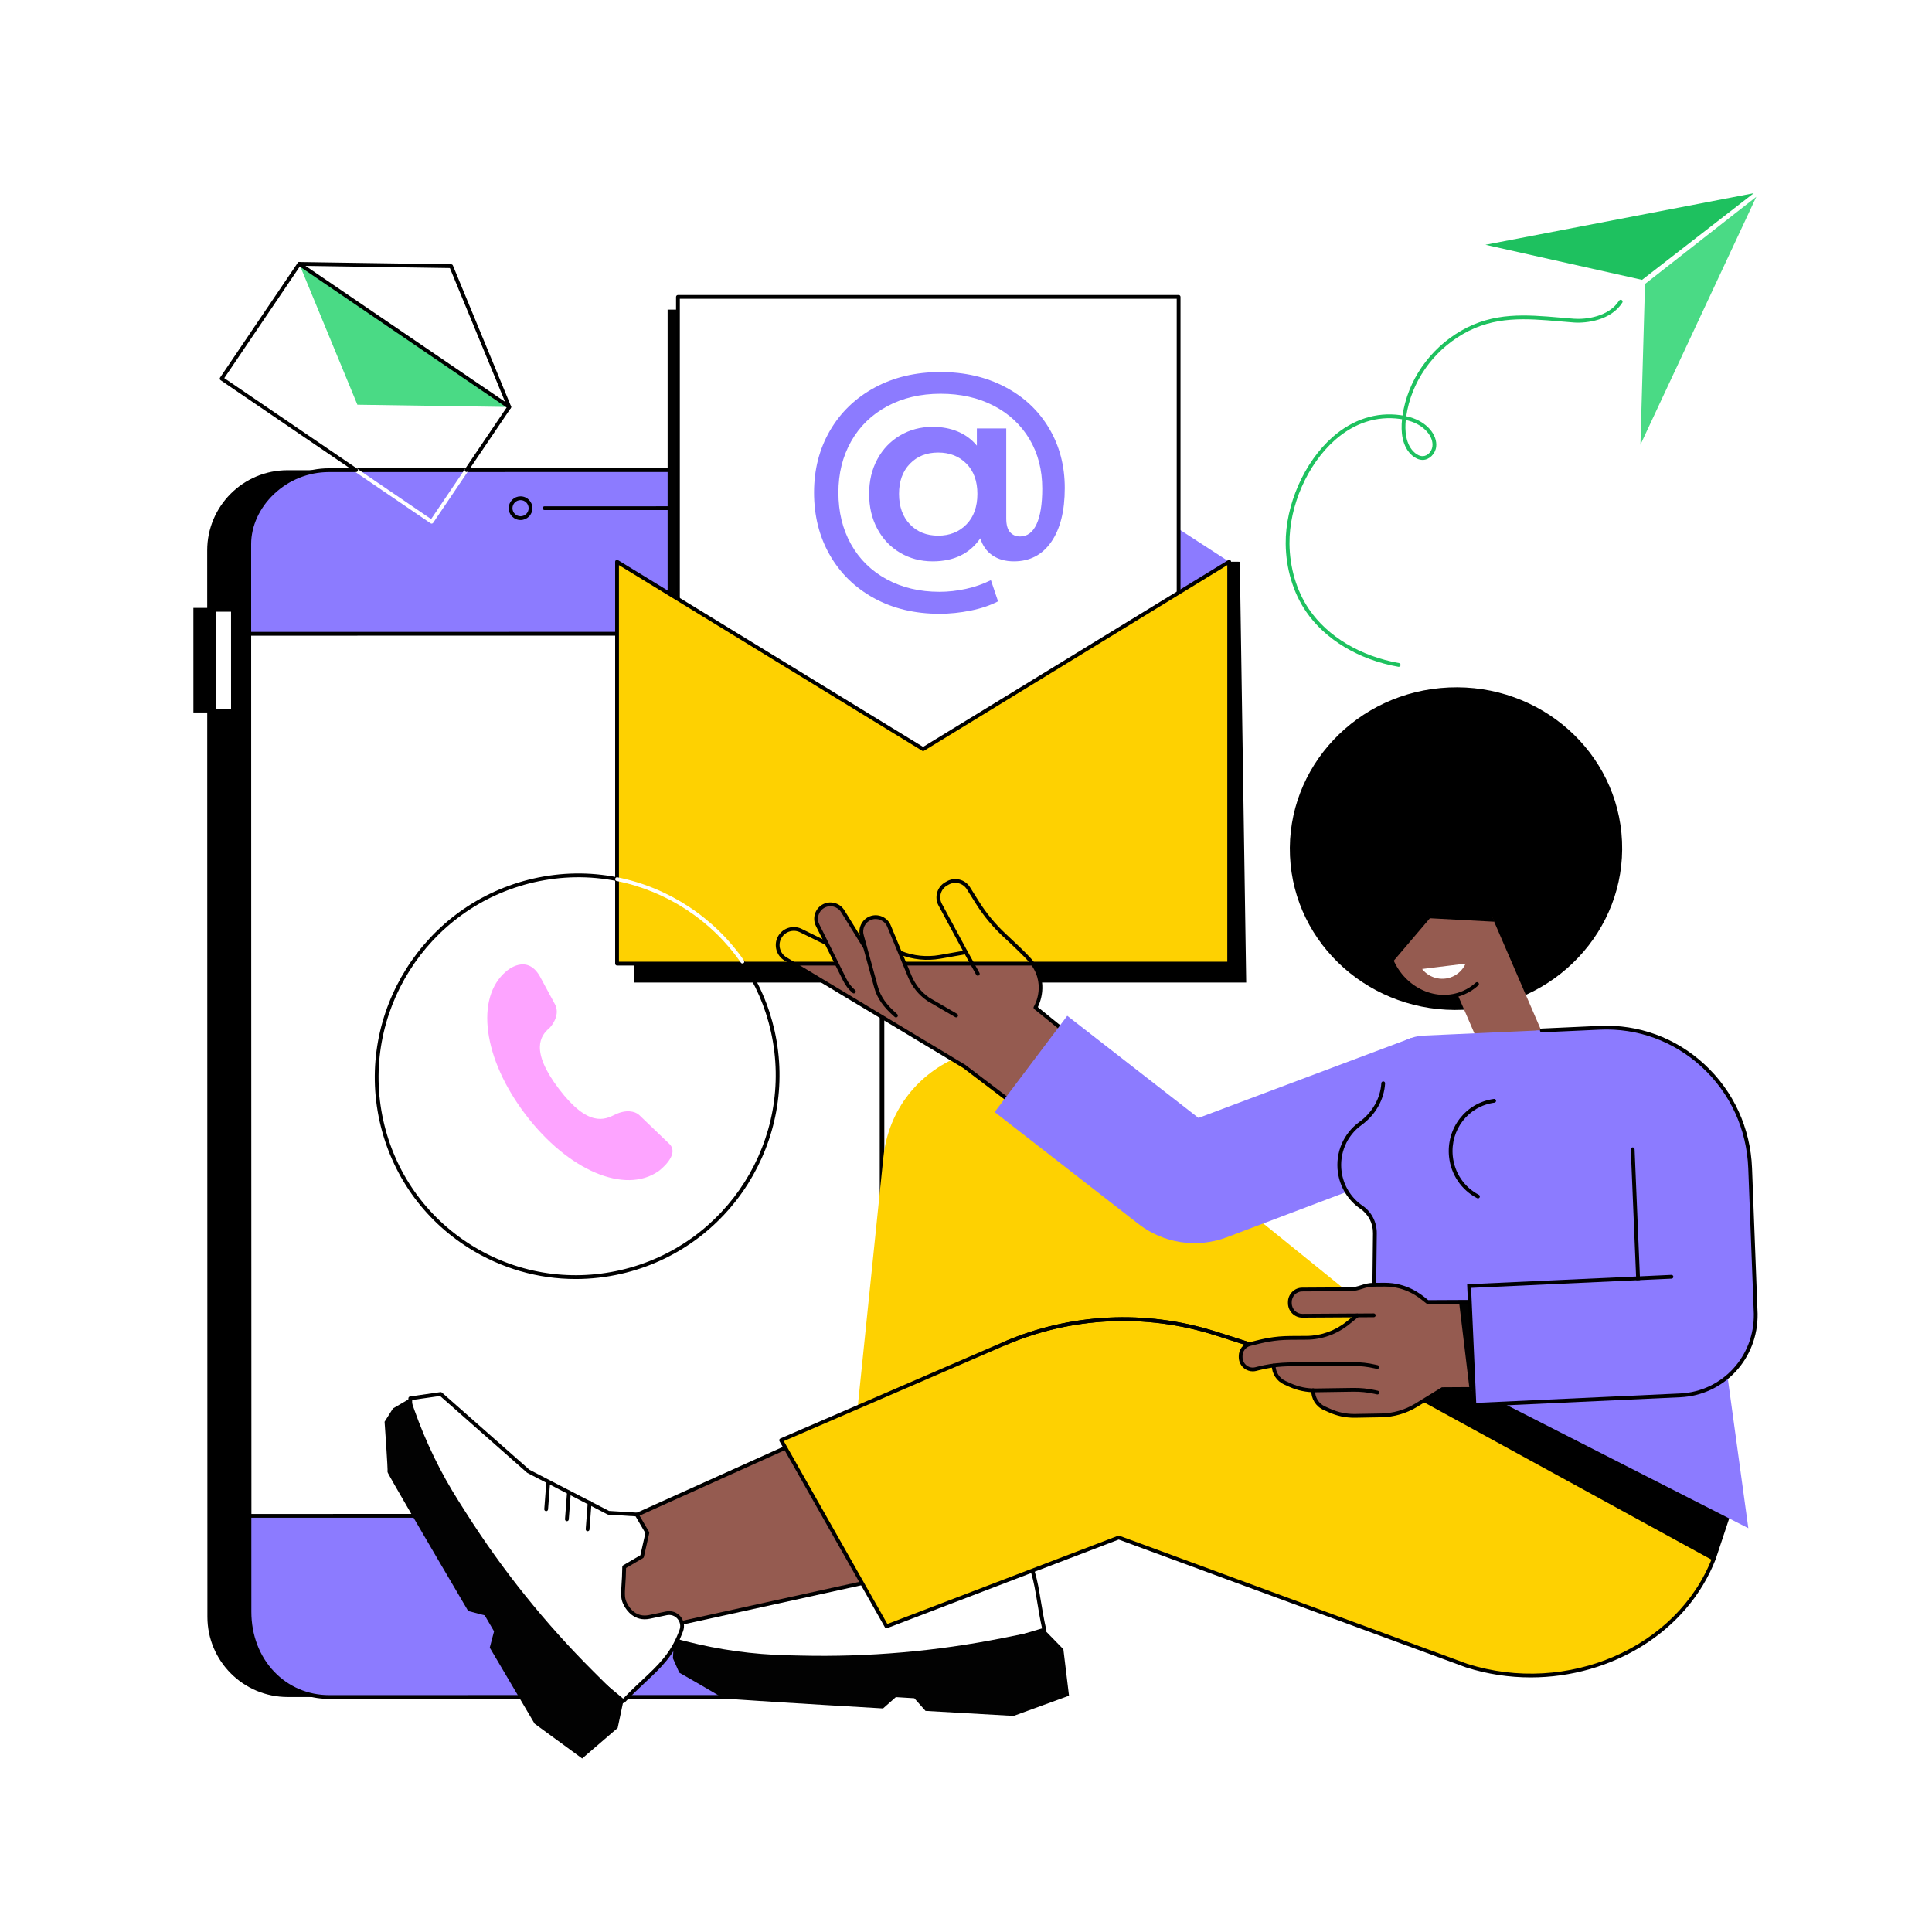 <svg xmlns="http://www.w3.org/2000/svg" xmlns:xlink="http://www.w3.org/1999/xlink" width="1080" zoomAndPan="magnify" viewBox="0 0 810 810" height="1080" preserveAspectRatio="xMidYMid meet" version="1.0"><defs><clipPath id="363649d375"><path d="M 161 586 L 262 586 L 262 737.25 L 161 737.25 Z M 161 586 " clip-rule="nonzero"/></clipPath></defs><rect x="-81" width="972" fill="#ffffff" y="-81" height="972" fill-opacity="1"/><rect x="-81" width="972" fill="#ffffff" y="-81" height="972" fill-opacity="1"/><path fill="#000000" d="M 318.602 197.098 L 120.539 197.137 C 101.941 197.137 86.867 212.199 86.871 230.77 L 86.957 677.863 C 86.961 696.434 102.039 711.484 120.641 711.48 L 318.703 711.441 C 337.301 711.438 352.375 696.379 352.371 677.809 L 352.281 230.715 C 352.281 212.145 337.199 197.094 318.602 197.098 " fill-opacity="1" fill-rule="nonzero"/><path fill="#000000" d="M 97.66 254.855 L 81.082 254.859 L 81.09 298.703 L 97.668 298.699 L 97.66 254.855 " fill-opacity="1" fill-rule="nonzero"/><path fill="#ffffff" d="M 97.66 255.668 L 89.703 255.668 L 89.711 297.914 L 97.668 297.91 L 97.66 255.668 " fill-opacity="1" fill-rule="nonzero"/><path fill="#000000" d="M 90.496 256.461 L 90.504 297.121 L 96.875 297.117 L 96.867 256.461 Z M 89.711 298.707 C 89.504 298.707 89.301 298.621 89.152 298.473 C 89.004 298.324 88.918 298.121 88.918 297.91 L 88.91 255.668 C 88.91 255.23 89.266 254.875 89.703 254.875 L 97.66 254.875 C 97.871 254.875 98.074 254.961 98.223 255.109 C 98.371 255.254 98.453 255.457 98.453 255.664 L 98.461 297.91 C 98.461 298.348 98.105 298.703 97.668 298.703 L 89.711 298.707 " fill-opacity="1" fill-rule="nonzero"/><path fill="#8c7bff" d="M 336.285 197.098 L 138.223 197.137 C 119.625 197.137 104.551 212.199 104.555 230.77 L 104.645 677.859 C 104.648 696.43 119.727 711.48 138.324 711.477 L 336.387 711.438 C 354.984 711.434 370.062 696.379 370.059 677.805 L 369.969 230.715 C 369.965 212.145 354.883 197.094 336.285 197.098 " fill-opacity="1" fill-rule="nonzero"/><path fill="#ffffff" d="M 104.551 635.527 L 369.664 635.477 L 369.59 265.672 L 104.48 265.723 L 104.551 635.527 " fill-opacity="1" fill-rule="nonzero"/><path fill="#000000" d="M 105.273 266.52 L 105.344 634.734 L 368.867 634.68 L 368.793 266.469 Z M 104.551 636.32 C 104.34 636.32 104.141 636.238 103.992 636.09 C 103.844 635.941 103.758 635.742 103.758 635.527 L 103.688 265.73 C 103.688 265.289 104.039 264.934 104.48 264.934 L 369.586 264.883 C 369.801 264.883 370 264.965 370.145 265.113 C 370.297 265.262 370.379 265.461 370.379 265.676 L 370.449 635.48 C 370.449 635.914 370.094 636.27 369.656 636.27 L 104.551 636.32 " fill-opacity="1" fill-rule="nonzero"/><path fill="#000000" d="M 336.516 197.09 L 336.516 197.883 L 137.895 197.926 C 129.301 197.926 121.109 201.215 114.824 207.18 C 108.77 212.934 105.297 220.562 105.297 228.109 L 105.383 675.758 C 105.387 685.492 108.785 694.41 114.953 700.867 C 120.992 707.199 129.176 710.684 137.988 710.684 C 137.988 710.684 137.992 710.684 137.992 710.684 L 336.621 710.645 C 355.203 710.641 369.219 695.621 369.211 675.707 L 369.121 228.055 C 369.117 211.984 353.887 197.883 336.523 197.883 C 336.52 197.883 336.52 197.883 336.516 197.883 Z M 137.988 712.27 C 128.738 712.27 120.148 708.609 113.805 701.965 C 107.355 695.211 103.801 685.902 103.801 675.758 L 103.711 228.109 C 103.711 220.133 107.363 212.082 113.734 206.035 C 120.312 199.781 128.895 196.34 137.895 196.34 L 336.516 196.301 L 336.523 196.301 C 354.734 196.301 370.703 211.137 370.707 228.055 L 370.797 675.707 C 370.801 696.527 356.109 712.227 336.621 712.23 L 137.992 712.27 C 137.992 712.27 137.988 712.27 137.988 712.27 " fill-opacity="1" fill-rule="nonzero"/><path fill="#000000" d="M 228.293 213.844 C 227.855 213.844 227.5 213.492 227.5 213.055 C 227.5 212.617 227.855 212.262 228.293 212.262 L 285.125 212.25 C 285.562 212.25 285.914 212.605 285.914 213.043 C 285.914 213.48 285.562 213.836 285.125 213.836 L 228.293 213.844 " fill-opacity="1" fill-rule="nonzero"/><path fill="#000000" d="M 218.242 209.676 C 217.336 209.676 216.488 210.023 215.848 210.664 C 215.207 211.305 214.855 212.156 214.855 213.055 C 214.855 214.922 216.375 216.438 218.242 216.438 C 219.148 216.438 220 216.086 220.641 215.445 C 221.277 214.809 221.629 213.961 221.629 213.055 C 221.629 211.191 220.109 209.676 218.242 209.676 Z M 218.242 218.023 C 215.5 218.023 213.27 215.797 213.27 213.055 C 213.27 211.73 213.785 210.48 214.727 209.543 C 215.664 208.605 216.914 208.09 218.242 208.09 C 220.984 208.09 223.215 210.316 223.215 213.055 C 223.215 214.383 222.699 215.629 221.758 216.57 C 220.82 217.504 219.57 218.023 218.242 218.023 " fill-opacity="1" fill-rule="nonzero"/><path fill="#4ada85" d="M 689.68 119.059 L 736.336 82.516 L 687.762 186.441 L 689.68 119.059 " fill-opacity="1" fill-rule="nonzero"/><path fill="#1ec15f" d="M 688.438 117.328 L 735.262 81 L 622.785 102.625 L 688.438 117.328 " fill-opacity="1" fill-rule="nonzero"/><path fill="#1ec15f" d="M 589.379 176.086 C 588.973 180.121 589.117 186.477 593.266 189.914 C 594.012 190.531 595.176 191.266 596.488 191.242 C 598.445 191.223 600.262 189.391 600.543 187.168 C 600.801 185.188 599.988 182.945 598.316 181.023 C 596.473 178.906 593.828 177.316 590.672 176.418 C 590.246 176.301 589.812 176.188 589.379 176.086 Z M 586.406 279.57 C 586.363 279.57 586.316 279.566 586.266 279.555 C 569.699 276.621 555.574 268.152 547.516 256.32 C 542.145 248.441 539.133 238.367 539.035 227.961 C 538.887 211.691 546.789 193.719 558.699 183.238 C 567.129 175.832 576.949 172.656 587.121 174.062 C 587.422 174.102 587.723 174.148 588.016 174.203 C 590.176 159.57 599.305 146.332 612.559 138.676 C 626.234 130.77 639.719 131.926 653.992 133.145 C 655.945 133.316 657.914 133.484 659.914 133.633 C 664.898 134.004 674.512 132.824 678.816 126.039 C 679.055 125.668 679.539 125.559 679.914 125.793 C 680.285 126.027 680.395 126.516 680.16 126.887 C 675.449 134.305 665.141 135.617 659.793 135.219 C 657.793 135.062 655.816 134.898 653.859 134.727 C 639.844 133.523 626.598 132.387 613.348 140.047 C 600.496 147.477 591.645 160.324 589.578 174.508 C 590.094 174.621 590.598 174.754 591.105 174.895 C 594.559 175.875 597.465 177.637 599.512 179.984 C 601.477 182.246 602.43 184.941 602.121 187.367 C 601.734 190.344 599.219 192.797 596.512 192.828 C 594.742 192.836 593.199 191.922 592.25 191.137 C 587.691 187.352 587.27 180.848 587.816 175.773 C 587.512 175.723 587.211 175.672 586.906 175.633 C 577.203 174.289 567.82 177.336 559.75 184.434 C 548.164 194.625 540.473 212.113 540.621 227.941 C 540.719 238.043 543.629 247.805 548.828 255.43 C 556.648 266.91 570.395 275.133 586.547 277.992 C 586.977 278.074 587.262 278.484 587.188 278.914 C 587.121 279.301 586.781 279.57 586.406 279.57 " fill-opacity="1" fill-rule="nonzero"/><path fill="#020202" d="M 427.988 619.551 L 384.48 609.027 L 372.953 656.684 L 416.461 667.215 L 427.988 619.551 " fill-opacity="1" fill-rule="nonzero"/><path fill="#ffffff" d="M 426.793 646.664 L 427.473 647.637 C 435.227 658.742 434.348 667.879 437.836 683.258 L 380.469 700.227 L 296.457 696.152 L 282.625 686.852 L 288.199 675.246 L 335.562 662.734 L 368.723 644.484 L 375.906 635.051 L 384.758 635.594 L 391.766 642.98 L 391.238 651.637 C 399.332 657.176 400.707 659.668 404.883 659.926 C 404.973 659.902 411.914 661.023 414.547 654.484 L 417.258 647.75 C 418.875 643.73 424.312 643.109 426.793 646.664 " fill-opacity="1" fill-rule="nonzero"/><path fill="#000000" d="M 296.715 695.371 L 380.371 699.43 L 436.898 682.711 C 435.984 678.57 435.371 674.836 434.828 671.516 C 433.387 662.77 432.25 655.867 426.82 648.086 L 426.145 647.117 C 425.148 645.691 423.523 644.953 421.789 645.152 C 420.062 645.352 418.645 646.434 417.992 648.047 L 415.281 654.777 C 412.785 660.98 406.703 660.895 404.902 660.719 C 404.895 660.715 404.895 660.715 404.895 660.715 L 404.832 660.711 C 401.777 660.527 400.133 659.262 396.859 656.738 C 395.324 655.555 393.41 654.082 390.789 652.289 L 390.418 652.035 L 390.953 643.273 L 384.398 636.363 L 376.281 635.867 L 369.246 645.098 L 335.766 663.504 L 288.758 675.922 L 283.641 686.578 Z M 380.566 701.027 L 380.43 701.02 L 296.195 696.934 L 281.613 687.129 L 287.645 674.574 L 335.266 661.992 L 368.191 643.871 L 375.531 634.234 L 385.121 634.816 L 392.578 642.68 L 392.055 651.238 C 394.523 652.941 396.348 654.344 397.824 655.48 C 400.93 657.871 402.355 658.969 404.91 659.133 C 404.957 659.133 405 659.137 405.051 659.141 C 407.012 659.328 411.781 659.227 413.812 654.188 L 416.523 647.457 C 417.395 645.293 419.297 643.84 421.609 643.578 C 423.93 643.312 426.109 644.301 427.445 646.211 L 428.121 647.18 C 433.758 655.254 434.918 662.316 436.391 671.258 C 436.965 674.75 437.617 678.699 438.605 683.082 L 438.77 683.805 L 380.566 701.027 " fill-opacity="1" fill-rule="nonzero"/><path fill="#020202" d="M 282.625 686.852 L 287.73 688.156 C 301.543 691.688 315.707 693.641 329.953 693.98 L 335.652 694.113 C 364.133 694.793 392.602 692.312 420.539 686.723 L 437.836 683.258 L 445.824 691.449 L 448.188 710.941 L 424.965 719.398 C 424.965 719.398 408.684 718.484 388.023 717.293 L 383.336 711.996 L 375.586 711.523 L 370.23 716.266 C 337.941 714.383 303.289 712.289 302.992 711.953 C 302.441 711.328 284.789 701.266 284.789 701.266 L 282.117 695.23 L 282.625 686.852 " fill-opacity="1" fill-rule="nonzero"/><path fill="#000000" d="M 369.613 656.406 C 369.445 656.406 369.273 656.348 369.125 656.234 L 360.262 649.273 C 359.918 649 359.855 648.5 360.129 648.156 C 360.398 647.812 360.895 647.754 361.242 648.027 L 370.105 654.988 C 370.449 655.258 370.512 655.758 370.238 656.102 C 370.082 656.301 369.852 656.406 369.613 656.406 " fill-opacity="1" fill-rule="nonzero"/><path fill="#000000" d="M 361.293 661.285 C 361.117 661.285 360.945 661.23 360.801 661.117 L 351.934 654.152 C 351.59 653.887 351.527 653.387 351.801 653.043 C 352.07 652.695 352.57 652.637 352.914 652.906 L 361.777 659.871 C 362.121 660.145 362.184 660.641 361.914 660.984 C 361.758 661.184 361.523 661.285 361.293 661.285 " fill-opacity="1" fill-rule="nonzero"/><path fill="#000000" d="M 352.965 666.172 C 352.789 666.172 352.617 666.113 352.473 665.996 L 343.605 659.039 C 343.262 658.766 343.207 658.266 343.473 657.922 C 343.742 657.578 344.242 657.516 344.586 657.789 L 353.449 664.754 C 353.801 665.023 353.855 665.523 353.59 665.867 C 353.43 666.066 353.195 666.172 352.965 666.172 " fill-opacity="1" fill-rule="nonzero"/><path fill="#955b50" d="M 371.695 660.801 L 333.758 604.977 L 244.883 644.867 L 267.145 684.117 L 371.695 660.801 " fill-opacity="1" fill-rule="nonzero"/><path fill="#000000" d="M 247.285 644.832 L 268.91 683.285 L 370.617 660.914 L 333.656 605.91 Z M 268.508 684.977 C 268.223 684.977 267.957 684.824 267.816 684.57 L 245.48 644.855 C 245.371 644.66 245.348 644.434 245.418 644.219 C 245.488 644.008 245.641 643.836 245.844 643.742 L 333.613 604.188 C 333.965 604.027 334.379 604.148 334.598 604.469 L 372.582 660.996 C 372.73 661.215 372.758 661.488 372.66 661.734 C 372.566 661.98 372.352 662.16 372.094 662.211 L 268.68 684.957 C 268.621 684.969 268.562 684.977 268.508 684.977 " fill-opacity="1" fill-rule="nonzero"/><path fill="#ffffff" d="M 285.598 683.715 L 285.168 684.816 C 280.25 697.441 272.168 701.793 261.328 713.246 L 215.316 675.012 L 171.973 602.926 L 172.012 586.262 L 184.754 584.438 L 221.496 616.84 L 255.105 634.246 L 266.941 634.969 L 271.418 642.625 L 269.176 652.559 L 261.691 656.934 C 261.586 666.746 260.281 669.273 262.391 672.879 C 262.461 672.945 265.387 679.34 272.289 677.887 L 279.391 676.395 C 283.633 675.504 287.172 679.676 285.598 683.715 " fill-opacity="1" fill-rule="nonzero"/><path fill="#000000" d="M 261.828 673.438 C 261.828 673.438 261.832 673.441 261.832 673.441 C 261.832 673.441 261.828 673.438 261.828 673.438 Z M 261.832 673.441 C 261.832 673.441 261.832 673.441 261.832 673.445 C 261.832 673.441 261.832 673.441 261.832 673.441 Z M 261.836 673.445 Z M 261.84 673.449 Z M 261.84 673.449 C 261.84 673.449 261.84 673.453 261.844 673.453 C 261.84 673.453 261.84 673.449 261.84 673.449 Z M 261.844 673.453 Z M 261.844 673.457 C 261.844 673.457 261.848 673.457 261.848 673.457 C 261.848 673.457 261.844 673.457 261.844 673.457 Z M 261.848 673.457 C 261.848 673.457 261.848 673.461 261.852 673.461 C 261.848 673.461 261.848 673.457 261.848 673.457 Z M 215.926 674.488 L 261.266 712.16 C 264.195 709.105 266.957 706.512 269.414 704.215 C 275.879 698.156 280.984 693.371 284.43 684.531 L 284.859 683.43 C 285.492 681.809 285.195 680.047 284.07 678.719 C 282.945 677.391 281.258 676.812 279.551 677.172 L 272.449 678.664 C 265.914 680.039 262.602 674.934 261.738 673.34 C 261.73 673.312 261.762 673.371 261.828 673.438 C 261.781 673.395 261.738 673.34 261.707 673.281 C 260.164 670.641 260.301 668.57 260.574 664.441 C 260.703 662.508 260.863 660.098 260.898 656.926 C 260.898 656.645 261.047 656.387 261.289 656.25 L 268.477 652.043 L 270.578 642.754 L 266.473 635.73 L 255.059 635.031 C 254.945 635.027 254.84 634.996 254.738 634.945 L 221.133 617.543 C 221.074 617.516 221.02 617.48 220.973 617.438 L 184.504 585.273 L 172.801 586.949 L 172.766 602.707 Z M 261.328 714.039 C 261.148 714.039 260.969 713.977 260.82 713.855 L 214.809 675.621 C 214.742 675.566 214.684 675.5 214.637 675.418 L 171.293 603.336 C 171.219 603.215 171.18 603.07 171.18 602.926 L 171.219 586.262 C 171.219 585.867 171.508 585.535 171.898 585.477 L 184.641 583.652 C 184.875 583.621 185.105 583.691 185.281 583.844 L 221.949 616.18 L 255.32 633.461 L 266.992 634.176 C 267.254 634.195 267.492 634.336 267.629 634.566 L 272.102 642.223 C 272.203 642.398 272.234 642.602 272.191 642.801 L 269.949 652.73 C 269.902 652.945 269.766 653.133 269.574 653.242 L 262.477 657.391 C 262.434 660.391 262.277 662.684 262.156 664.547 C 261.898 668.461 261.777 670.246 263.066 672.465 C 263.09 672.504 263.113 672.543 263.137 672.59 C 264.066 674.32 266.809 678.227 272.125 677.113 L 279.227 675.621 C 281.508 675.141 283.773 675.914 285.281 677.691 C 286.789 679.473 287.184 681.832 286.336 684.004 L 285.906 685.109 C 282.332 694.281 277.109 699.176 270.496 705.371 C 267.918 707.793 264.992 710.531 261.902 713.789 C 261.746 713.953 261.535 714.039 261.328 714.039 " fill-opacity="1" fill-rule="nonzero"/><g clip-path="url(#363649d375)"><path fill="#020202" d="M 172.012 586.262 L 173.766 591.227 C 178.516 604.668 184.77 617.527 192.414 629.559 L 195.469 634.367 C 210.746 658.414 228.641 680.695 248.828 700.797 L 261.328 713.246 L 258.965 724.441 L 244.078 737.25 L 224.137 722.656 C 224.137 722.656 215.84 708.613 205.336 690.785 L 207.133 683.941 L 203.215 677.238 L 196.293 675.422 C 179.898 647.539 162.363 617.582 162.477 617.152 C 162.691 616.344 161.234 596.078 161.234 596.078 L 164.762 590.496 L 172.012 586.262 " fill-opacity="1" fill-rule="nonzero"/></g><path fill="#000000" d="M 246.359 641.969 C 246.34 641.969 246.316 641.969 246.297 641.969 C 245.859 641.934 245.535 641.551 245.566 641.117 L 246.422 629.875 C 246.457 629.438 246.828 629.113 247.273 629.145 C 247.711 629.176 248.039 629.559 248.004 629.996 L 247.148 641.238 C 247.117 641.652 246.77 641.969 246.359 641.969 " fill-opacity="1" fill-rule="nonzero"/><path fill="#000000" d="M 237.668 637.766 C 237.648 637.766 237.629 637.766 237.609 637.762 C 237.172 637.73 236.844 637.352 236.879 636.91 L 237.734 625.672 C 237.77 625.234 238.145 624.902 238.586 624.941 C 239.023 624.973 239.348 625.355 239.316 625.793 L 238.461 637.035 C 238.426 637.449 238.082 637.766 237.668 637.766 " fill-opacity="1" fill-rule="nonzero"/><path fill="#000000" d="M 228.98 633.562 C 228.961 633.562 228.941 633.559 228.922 633.559 C 228.484 633.527 228.156 633.145 228.191 632.711 L 229.047 621.465 C 229.078 621.035 229.453 620.703 229.898 620.738 C 230.332 620.773 230.66 621.152 230.625 621.59 L 229.77 632.828 C 229.738 633.242 229.391 633.562 228.98 633.562 " fill-opacity="1" fill-rule="nonzero"/><path fill="#fed101" d="M 353.48 649.352 L 370.355 485.305 C 374.574 444.309 422.906 424.703 454.488 451.176 L 487.781 479.078 L 670.375 626.836 L 647.148 655.535 C 620.957 687.906 573.488 692.91 541.121 666.719 L 460.938 601.832 L 433.191 657.547 L 353.48 649.352 " fill-opacity="1" fill-rule="nonzero"/><path fill="#fed101" d="M 327.492 603.82 L 420.898 563.398 C 448.617 551.402 477.488 548.918 506.496 558.102 L 727.941 626.707 L 718.531 653.488 C 703.656 691.656 657.273 711.73 614.926 698.328 L 469.023 644.617 L 371.68 681.855 L 327.492 603.82 " fill-opacity="1" fill-rule="nonzero"/><path fill="#000000" d="M 469.023 643.82 C 469.117 643.82 469.211 643.84 469.297 643.871 L 615.195 697.582 C 657.055 710.832 703.09 690.93 717.793 653.203 L 725.699 629.391 L 509.25 559.762 C 480.219 550.574 448.949 552.121 421.215 564.125 L 328.613 604.195 L 372.035 680.867 L 468.742 643.875 C 468.832 643.84 468.926 643.82 469.023 643.82 Z M 641.766 703.262 C 632.777 703.262 623.637 701.918 614.684 699.082 L 469.027 645.465 L 371.965 682.594 C 371.598 682.734 371.184 682.586 370.992 682.246 L 326.801 604.211 C 326.691 604.012 326.668 603.781 326.738 603.562 C 326.809 603.352 326.969 603.18 327.176 603.094 L 420.582 562.668 C 448.672 550.512 480.332 548.945 509.73 558.25 L 726.945 628.129 C 727.148 628.195 727.32 628.336 727.414 628.523 C 727.508 628.715 727.523 628.934 727.461 629.133 L 719.285 653.742 C 707.422 684.184 675.637 703.258 641.766 703.262 " fill-opacity="1" fill-rule="nonzero"/><path fill="#000000" d="M 727.66 623.121 L 718.566 654.449 L 595.77 587.242 L 606.582 579.18 L 727.66 623.121 " fill-opacity="1" fill-rule="nonzero"/><path fill="#000000" d="M 556.074 574.551 C 555.996 574.551 555.914 574.535 555.832 574.512 L 509.25 559.766 C 480.219 550.574 448.949 552.125 421.211 564.125 C 420.809 564.297 420.344 564.113 420.168 563.715 C 419.992 563.312 420.18 562.844 420.582 562.672 C 448.672 550.512 480.336 548.945 509.73 558.254 L 556.312 573 C 556.73 573.129 556.961 573.578 556.828 573.996 C 556.723 574.332 556.41 574.547 556.074 574.551 " fill-opacity="1" fill-rule="nonzero"/><path fill="#000000" d="M 680.039 352.699 C 681.691 390.02 651.871 421.645 613.43 423.352 C 574.992 425.055 542.492 396.188 540.832 358.871 C 539.184 321.551 569 289.922 607.441 288.219 C 645.883 286.512 678.383 315.383 680.039 352.699 " fill-opacity="1" fill-rule="nonzero"/><path fill="#955b50" d="M 625.324 449.824 L 649.363 439.422 L 625.312 383.836 L 601.273 394.238 L 625.324 449.824 " fill-opacity="1" fill-rule="nonzero"/><path fill="#955b50" d="M 624.984 384.113 C 630.449 396.75 625.531 411.031 614 416.023 C 602.461 421.016 588.684 414.82 583.215 402.188 C 577.746 389.555 582.672 375.273 594.203 370.281 C 605.738 365.289 619.516 371.484 624.984 384.113 " fill-opacity="1" fill-rule="nonzero"/><path fill="#ffffff" d="M 614.453 404 C 613.543 406.039 612 407.816 609.902 408.992 C 605.223 411.605 599.43 410.336 596.223 406.25 L 614.453 404 " fill-opacity="1" fill-rule="nonzero"/><path fill="#000000" d="M 605.395 418.691 C 602.227 418.691 599.02 417.996 595.945 416.613 C 590.062 413.965 585.352 409.109 582.676 402.934 C 580.008 396.758 579.691 390 581.789 383.898 C 583.902 377.773 588.188 373.047 593.867 370.59 C 604.801 365.859 617.746 370.879 623.973 382.258 C 624.188 382.645 624.051 383.129 623.664 383.336 C 623.281 383.547 622.797 383.406 622.586 383.023 C 616.75 372.363 604.676 367.637 594.496 372.043 C 589.234 374.324 585.254 378.715 583.289 384.414 C 581.32 390.145 581.617 396.492 584.129 402.305 C 586.645 408.117 591.074 412.684 596.594 415.172 C 602.098 417.641 608.023 417.742 613.289 415.469 C 615.281 414.602 617.117 413.418 618.723 411.965 C 619.051 411.672 619.551 411.691 619.844 412.016 C 620.137 412.336 620.113 412.844 619.789 413.137 C 618.055 414.715 616.074 415.988 613.918 416.922 C 611.195 418.098 608.309 418.691 605.395 418.691 " fill-opacity="1" fill-rule="nonzero"/><path fill="#000000" d="M 599.5 384.98 L 583.836 403.387 C 583.543 402.824 583.25 402.254 582.992 401.664 C 577.555 389.094 582.445 374.879 593.926 369.914 C 605.402 364.945 620.074 371.293 625.512 383.863 C 625.879 384.715 626.188 385.574 626.465 386.438 L 599.5 384.98 " fill-opacity="1" fill-rule="nonzero"/><path fill="#000000" d="M 321.727 411.934 L 265.832 411.934 L 265.832 244.031 L 391.02 235.344 L 519.797 235.516 L 522.477 411.934 L 321.727 411.934 " fill-opacity="1" fill-rule="nonzero"/><path fill="#955b50" d="M 450.344 435.602 L 434.117 422.438 C 434.117 422.438 440.32 412.184 431.629 402.348 C 429.613 400.066 425.055 395.742 421.168 392.137 C 416.742 388.035 412.887 383.367 409.684 378.258 L 406.016 372.395 C 404.172 369.453 400.336 368.484 397.32 370.203 L 396.676 370.57 C 393.613 372.316 392.508 376.18 394.176 379.277 L 404.941 399.25 L 394.105 401.164 C 388.547 402.145 382.828 401.555 377.586 399.469 L 356.254 391.453 C 352.707 390.117 348.723 391.609 346.914 394.938 L 346.605 395.508 L 335.598 390.078 C 332.305 388.582 328.418 389.945 326.773 393.168 C 325.16 396.328 326.27 400.203 329.312 402.031 L 404.219 447.066 L 426.906 464.309 L 450.344 435.602 " fill-opacity="1" fill-rule="nonzero"/><path fill="#8c7bff" d="M 258.699 235.516 L 387.016 152.32 L 515.34 235.516 L 387.02 326.266 L 258.699 235.516 " fill-opacity="1" fill-rule="nonzero"/><path fill="#020202" d="M 489.812 388.184 L 279.902 388.184 L 279.902 129.809 L 489.812 129.809 L 489.812 388.184 " fill-opacity="1" fill-rule="nonzero"/><path fill="#ffffff" d="M 494.141 382.844 L 284.227 382.844 L 284.227 124.473 L 494.141 124.473 L 494.141 382.844 " fill-opacity="1" fill-rule="nonzero"/><path fill="#000000" d="M 285.023 382.051 L 493.344 382.051 L 493.344 125.262 L 285.023 125.262 Z M 494.141 383.633 L 284.23 383.633 C 283.793 383.633 283.438 383.277 283.438 382.84 L 283.438 124.469 C 283.438 124.031 283.793 123.676 284.23 123.676 L 494.141 123.676 C 494.578 123.676 494.934 124.031 494.934 124.469 L 494.934 382.84 C 494.934 383.277 494.578 383.633 494.141 383.633 " fill-opacity="1" fill-rule="nonzero"/><path fill="#8c7bff" d="M 405.176 219.863 C 408.242 216.719 409.777 212.445 409.777 207.043 C 409.777 201.719 408.242 197.496 405.176 194.387 C 402.098 191.281 398.16 189.727 393.348 189.727 C 388.465 189.727 384.504 191.301 381.473 194.445 C 378.438 197.59 376.922 201.789 376.922 207.043 C 376.922 212.371 378.438 216.629 381.473 219.809 C 384.504 222.992 388.465 224.578 393.348 224.578 C 398.16 224.578 402.098 223.008 405.176 219.863 Z M 421.32 162.203 C 429.238 166.344 435.398 172.117 439.805 179.512 C 444.207 186.914 446.41 195.273 446.41 204.602 C 446.41 214.223 444.52 221.75 440.746 227.188 C 436.973 232.629 431.754 235.344 425.098 235.344 C 421.543 235.344 418.547 234.516 416.109 232.848 C 413.664 231.184 411.961 228.801 411 225.688 C 406.559 232.125 399.902 235.344 391.02 235.344 C 385.988 235.344 381.438 234.145 377.367 231.738 C 373.297 229.336 370.113 225.984 367.82 221.695 C 365.523 217.402 364.383 212.523 364.383 207.043 C 364.383 201.645 365.523 196.816 367.82 192.555 C 370.113 188.305 373.297 184.973 377.367 182.566 C 381.438 180.164 385.988 178.961 391.02 178.961 C 394.941 178.961 398.473 179.625 401.617 180.957 C 404.766 182.289 407.41 184.25 409.555 186.84 L 409.555 179.625 L 421.875 179.625 L 421.875 217.367 C 421.875 220.031 422.414 221.953 423.488 223.137 C 424.559 224.32 425.945 224.914 427.648 224.914 C 430.684 224.914 432.992 223.191 434.586 219.75 C 436.176 216.312 436.973 211.332 436.973 204.824 C 436.973 196.98 435.176 190.059 431.59 184.066 C 427.996 178.07 422.988 173.41 416.551 170.082 C 410.109 166.75 402.707 165.086 394.348 165.086 C 385.914 165.086 378.438 166.844 371.926 170.355 C 365.414 173.871 360.383 178.777 356.832 185.066 C 353.277 191.355 351.504 198.492 351.504 206.488 C 351.504 214.629 353.262 221.844 356.773 228.133 C 360.289 234.426 365.266 239.328 371.703 242.84 C 378.145 246.352 385.543 248.113 393.906 248.113 C 397.531 248.113 401.215 247.703 404.949 246.891 C 408.684 246.078 412.184 244.855 415.441 243.23 L 418.438 252.109 C 415.18 253.809 411.352 255.105 406.945 255.992 C 402.543 256.883 398.199 257.324 393.906 257.324 C 383.543 257.324 374.387 255.141 366.434 250.777 C 358.477 246.41 352.301 240.379 347.895 232.684 C 343.492 224.988 341.293 216.258 341.293 206.488 C 341.293 196.867 343.512 188.227 347.953 180.57 C 352.395 172.914 358.625 166.898 366.656 162.531 C 374.684 158.164 383.914 155.984 394.348 155.984 C 404.414 155.984 413.402 158.059 421.32 162.203 " fill-opacity="1" fill-rule="nonzero"/><path fill="#fed101" d="M 314.59 404.008 L 258.699 404.008 L 258.699 236.098 L 387.023 314.07 L 515.348 236.098 L 515.348 404.008 L 314.59 404.008 " fill-opacity="1" fill-rule="nonzero"/><path fill="#000000" d="M 259.492 403.211 L 514.547 403.211 L 514.547 236.93 L 387.43 314.75 C 387.18 314.902 386.859 314.902 386.605 314.75 L 259.492 236.93 Z M 515.344 404.797 L 258.699 404.797 C 258.258 404.797 257.906 404.441 257.906 404.004 L 257.906 235.516 C 257.906 235.227 258.059 234.965 258.309 234.824 C 258.559 234.684 258.867 234.688 259.109 234.84 L 387.02 313.141 L 514.926 234.84 C 515.176 234.688 515.48 234.684 515.727 234.824 C 515.98 234.965 516.133 235.227 516.133 235.516 L 516.133 404.004 C 516.133 404.441 515.777 404.797 515.344 404.797 " fill-opacity="1" fill-rule="nonzero"/><path fill="#000000" d="M 332.797 390.258 C 330.625 390.258 328.535 391.457 327.48 393.527 C 326.066 396.305 327.047 399.742 329.723 401.352 L 404.629 446.387 C 404.652 446.402 404.676 446.414 404.699 446.434 L 426.777 463.215 L 449.223 435.715 L 433.617 423.055 C 433.312 422.805 433.234 422.367 433.438 422.027 C 433.68 421.629 439.223 412.137 431.031 402.875 C 429.418 401.047 425.816 397.531 420.625 392.719 C 416.16 388.578 412.254 383.855 409.016 378.676 L 405.344 372.816 C 403.719 370.227 400.367 369.383 397.711 370.895 L 397.066 371.262 C 394.406 372.777 393.422 376.203 394.875 378.902 L 405.645 398.871 C 405.766 399.098 405.77 399.367 405.656 399.598 C 405.547 399.82 405.332 399.988 405.082 400.031 L 394.242 401.941 C 388.535 402.949 382.676 402.348 377.293 400.207 L 355.973 392.195 C 352.812 391.008 349.219 392.348 347.613 395.32 L 347.305 395.883 C 347.102 396.262 346.637 396.41 346.258 396.219 L 335.246 390.789 C 334.453 390.43 333.621 390.258 332.797 390.258 Z M 426.906 465.102 C 426.738 465.102 426.57 465.047 426.426 464.938 L 403.773 447.727 L 328.906 402.711 C 325.52 400.676 324.273 396.324 326.066 392.805 C 327.91 389.195 332.234 387.684 335.922 389.355 L 346.277 394.461 C 348.281 390.871 352.668 389.262 356.527 390.711 L 377.867 398.727 C 382.988 400.766 388.551 401.34 393.965 400.383 L 403.723 398.66 L 393.48 379.656 C 391.617 376.203 392.875 371.824 396.277 369.883 L 396.926 369.516 C 400.324 367.578 404.613 368.66 406.691 371.977 L 410.359 377.836 C 413.527 382.895 417.344 387.512 421.707 391.559 C 425.352 394.938 430.137 399.465 432.223 401.824 C 439.965 410.586 436.312 419.797 435.121 422.23 L 450.844 434.988 C 451.008 435.121 451.109 435.316 451.133 435.523 C 451.152 435.73 451.09 435.941 450.957 436.102 L 427.52 464.809 C 427.367 465 427.137 465.102 426.906 465.102 " fill-opacity="1" fill-rule="nonzero"/><path fill="#955b50" d="M 394.629 422.684 L 389.203 418.957 C 385.754 416.586 383.066 413.27 381.469 409.406 L 372.711 388.23 C 371.449 385.188 367.98 383.719 364.918 384.934 C 362 386.09 360.461 389.289 361.371 392.293 L 368.844 416.84 C 369.445 418.82 370.441 420.664 371.77 422.258 L 378.922 430.836 L 394.629 422.684 " fill-opacity="1" fill-rule="nonzero"/><path fill="#955b50" d="M 380.605 412.336 L 374.637 409.559 C 370.844 407.793 367.645 404.961 365.426 401.414 L 353.285 381.98 C 351.543 379.188 347.875 378.312 345.055 380.016 C 342.371 381.641 341.379 385.051 342.773 387.859 L 354.203 410.836 C 355.125 412.691 356.414 414.344 357.984 415.695 L 366.457 422.969 L 380.605 412.336 " fill-opacity="1" fill-rule="nonzero"/><path fill="#000000" d="M 357.984 416.488 C 357.801 416.488 357.617 416.426 357.469 416.297 C 355.809 414.871 354.469 413.148 353.496 411.188 L 342.066 388.215 C 340.5 385.059 341.633 381.16 344.645 379.34 C 347.816 377.422 351.996 378.418 353.961 381.562 L 363.223 396.527 C 363.453 396.898 363.336 397.391 362.965 397.621 C 362.594 397.852 362.105 397.734 361.875 397.363 L 352.613 382.402 C 351.109 379.992 347.902 379.227 345.465 380.695 C 343.152 382.094 342.285 385.086 343.484 387.508 L 354.91 410.48 C 355.793 412.25 357 413.805 358.5 415.094 C 358.836 415.379 358.875 415.875 358.586 416.211 C 358.43 416.395 358.211 416.488 357.984 416.488 " fill-opacity="1" fill-rule="nonzero"/><path fill="#000000" d="M 375.645 426.562 C 375.465 426.562 375.277 426.504 375.125 426.371 C 370.34 422.215 367.766 418.539 366.527 414.078 L 360.605 392.504 C 359.586 389.152 361.348 385.496 364.621 384.199 C 368.066 382.828 372.023 384.504 373.441 387.93 L 382.199 409.102 C 383.746 412.832 386.32 416.016 389.652 418.305 L 401.273 425.059 C 401.652 425.277 401.781 425.762 401.559 426.141 C 401.34 426.516 400.852 426.652 400.477 426.43 L 388.805 419.641 C 385.172 417.148 382.398 413.727 380.738 409.707 L 371.977 388.531 C 370.887 385.906 367.852 384.621 365.207 385.672 C 362.691 386.668 361.34 389.473 362.129 392.062 L 368.055 413.652 C 369.223 417.848 371.57 421.184 376.164 425.172 C 376.496 425.461 376.531 425.961 376.246 426.293 C 376.086 426.473 375.867 426.562 375.645 426.562 " fill-opacity="1" fill-rule="nonzero"/><path fill="#000000" d="M 409.957 409.066 C 409.68 409.066 409.406 408.922 409.262 408.66 L 404.133 399.387 C 403.922 399.004 404.062 398.52 404.441 398.309 C 404.824 398.098 405.309 398.238 405.523 398.621 L 410.648 407.891 C 410.859 408.273 410.723 408.758 410.34 408.973 C 410.219 409.035 410.086 409.066 409.957 409.066 " fill-opacity="1" fill-rule="nonzero"/><path fill="#8c7bff" d="M 591.723 435.152 L 502.465 468.691 L 447.453 425.875 L 417.016 466.234 L 477.184 513.066 C 487.797 521.324 501.844 523.457 514.367 518.719 L 607.375 483.508 L 591.723 435.152 " fill-opacity="1" fill-rule="nonzero"/><path fill="#8c7bff" d="M 579.758 453.34 C 580.078 458.855 576.758 466.332 570.207 471.07 C 564.051 475.527 560.477 483.215 561.586 491.359 C 562.395 497.348 565.582 502.402 570.051 505.695 C 573.938 508.555 576.363 513.023 576.305 517.902 L 575.832 559.621 C 575.816 560.789 576.773 561.734 577.926 561.684 L 732.996 640.695 L 708.949 465.508 C 700.297 443.895 670.695 430.852 647.746 431.887 L 596.785 434.18 C 586.844 434.625 579.184 443.25 579.758 453.34 " fill-opacity="1" fill-rule="nonzero"/><path fill="#000000" d="M 575.914 562.566 C 575.91 562.566 575.91 562.566 575.906 562.566 C 575.469 562.562 575.121 562.199 575.125 561.762 L 575.629 517.051 C 575.684 512.918 573.703 509.078 570.348 506.793 C 565.191 503.277 561.754 497.691 560.91 491.457 C 559.801 483.281 563.227 475.227 569.855 470.426 C 575.352 466.449 578.73 460.504 579.129 454.117 C 579.152 453.68 579.543 453.344 579.969 453.375 C 580.402 453.402 580.738 453.781 580.707 454.219 C 580.281 461.074 576.664 467.453 570.785 471.711 C 564.633 476.164 561.449 483.652 562.48 491.246 C 563.27 497.031 566.457 502.219 571.242 505.48 C 575.039 508.066 577.27 512.402 577.219 517.07 L 576.707 561.781 C 576.703 562.219 576.348 562.566 575.914 562.566 " fill-opacity="1" fill-rule="nonzero"/><path fill="#000000" d="M 619.641 502.426 C 619.52 502.426 619.398 502.395 619.281 502.336 C 612.695 498.914 608.297 492.422 607.52 484.98 C 606.266 472.965 614.531 462.312 626.336 460.723 C 626.773 460.66 627.164 460.965 627.227 461.398 C 627.285 461.836 626.977 462.234 626.547 462.293 C 615.598 463.77 607.93 473.656 609.094 484.812 C 609.82 491.727 613.898 497.754 620.012 500.93 C 620.398 501.129 620.551 501.609 620.348 502 C 620.207 502.27 619.926 502.426 619.641 502.426 " fill-opacity="1" fill-rule="nonzero"/><path fill="#955b50" d="M 598.535 545.871 C 597.293 545.141 591.25 538.547 580.457 538.609 L 576.172 538.637 C 571.387 538.664 570.41 540.496 565.648 540.523 L 545.949 540.645 C 543.074 540.66 540.754 543.043 540.773 545.965 L 540.777 546.367 C 540.793 549.289 543.137 551.645 546.016 551.629 L 598.566 551.316 L 598.535 545.871 " fill-opacity="1" fill-rule="nonzero"/><path fill="#955b50" d="M 590.297 550.395 L 570.945 565.891 C 566.023 569.828 559.945 571.969 553.676 571.98 C 541.543 571.988 536.035 571.594 527.645 573.699 L 526.461 573.996 C 523.258 574.801 520.172 572.355 520.148 569.008 L 520.148 568.57 C 520.137 566.18 521.738 564.094 524.02 563.52 C 528.98 562.273 533.625 560.965 541.047 560.922 L 547.812 560.879 C 554.043 560.844 560.09 558.688 564.973 554.762 L 570.254 550.52 L 590.297 550.395 " fill-opacity="1" fill-rule="nonzero"/><path fill="#955b50" d="M 585.797 582.496 L 551.516 582.922 C 547.871 582.969 544.266 582.219 540.93 580.73 L 538.676 579.723 C 534.707 577.949 532.91 573.242 534.652 569.211 C 535.301 567.707 537.031 567.023 538.512 567.684 L 541.93 569.215 C 546.043 571.051 550.492 571.98 554.984 571.934 L 585.73 571.621 L 585.797 582.496 " fill-opacity="1" fill-rule="nonzero"/><path fill="#955b50" d="M 593.742 589.156 C 589.309 591.852 584.262 593.32 579.102 593.41 L 568.078 593.605 C 564.438 593.648 560.828 592.902 557.492 591.41 L 555.238 590.406 C 551.27 588.633 549.469 583.926 551.219 579.895 C 551.867 578.391 553.594 577.707 555.07 578.367 L 564.73 582.688 L 605.016 582.035 L 593.742 589.156 " fill-opacity="1" fill-rule="nonzero"/><path fill="#955b50" d="M 573.836 546.059 L 554.785 570.199 L 550.773 582.77 L 626.863 582.277 L 626.652 545.742 L 573.836 546.059 " fill-opacity="1" fill-rule="nonzero"/><path fill="#020202" d="M 611.711 545.773 L 626.652 545.742 L 626.863 582.277 L 616.098 582.352 L 611.711 545.773 " fill-opacity="1" fill-rule="nonzero"/><path fill="#000000" d="M 525.23 574.945 C 523.953 574.945 522.703 574.52 521.664 573.719 C 520.211 572.59 519.363 570.875 519.355 569.016 L 519.355 568.574 C 519.34 565.812 521.176 563.418 523.824 562.75 L 524.84 562.496 C 529.355 561.352 534.027 560.168 541.039 560.125 L 547.809 560.086 C 553.832 560.051 559.754 557.938 564.473 554.141 L 568.5 550.906 C 568.848 550.629 569.348 550.684 569.613 551.027 C 569.887 551.367 569.836 551.867 569.496 552.141 L 565.469 555.379 C 560.465 559.398 554.199 561.637 547.816 561.672 L 541.047 561.715 C 534.23 561.754 529.859 562.863 525.227 564.035 L 524.211 564.289 C 522.273 564.777 520.93 566.535 520.941 568.566 L 520.941 569.008 C 520.953 570.375 521.566 571.633 522.633 572.465 C 523.676 573.27 524.996 573.547 526.266 573.23 L 527.449 572.934 C 534.695 571.113 539.961 571.141 548.684 571.172 C 551.355 571.18 554.383 571.195 557.922 571.16 C 558.621 571.152 563.516 571.125 567.336 571.102 C 570.512 571.098 573.621 571.438 576.68 572.152 L 577.602 572.363 C 578.031 572.465 578.297 572.895 578.195 573.32 C 578.098 573.746 577.672 574.012 577.246 573.91 L 576.316 573.695 C 573.379 573.012 570.355 572.684 567.344 572.688 C 563.527 572.711 558.637 572.738 557.938 572.746 C 554.391 572.781 551.355 572.77 548.676 572.762 C 539.785 572.723 534.883 572.699 527.832 574.469 L 526.652 574.77 C 526.18 574.887 525.703 574.945 525.23 574.945 " fill-opacity="1" fill-rule="nonzero"/><path fill="#000000" d="M 577.484 584.641 C 577.434 584.641 577.375 584.633 577.32 584.621 L 576.188 584.371 C 573.289 583.738 570.32 583.43 567.34 583.477 L 551.527 583.715 C 547.75 583.758 544.07 583 540.605 581.457 L 538.355 580.449 C 535.258 579.062 533.234 575.953 533.195 572.516 C 533.191 572.078 533.539 571.719 533.98 571.711 C 533.984 571.711 533.984 571.711 533.988 571.711 C 534.422 571.711 534.777 572.062 534.777 572.5 C 534.812 575.316 536.469 577.867 539 579 L 541.254 580.008 C 544.504 581.461 547.957 582.168 551.504 582.129 L 567.312 581.895 C 570.406 581.855 573.504 582.16 576.527 582.82 L 577.656 583.074 C 578.086 583.168 578.355 583.59 578.258 584.016 C 578.184 584.387 577.855 584.641 577.484 584.641 " fill-opacity="1" fill-rule="nonzero"/><path fill="#000000" d="M 567.758 594.398 C 564.086 594.398 560.527 593.641 557.168 592.137 L 554.914 591.129 C 551.676 589.684 549.656 586.43 549.754 582.844 C 549.77 582.406 550.141 582.055 550.574 582.078 C 551.012 582.09 551.355 582.453 551.344 582.891 C 551.258 585.832 552.914 588.5 555.562 589.684 L 557.816 590.688 C 561.066 592.145 564.516 592.859 568.062 592.812 L 579.086 592.617 C 584.098 592.527 589.023 591.098 593.328 588.48 L 604.512 581.617 L 626.066 581.488 L 625.867 546.539 L 598.316 546.664 L 598.129 546.559 C 597.891 546.41 597.582 546.164 597.121 545.785 C 594.797 543.871 589.379 539.402 580.613 539.402 C 580.562 539.402 580.512 539.402 580.457 539.402 L 576.176 539.434 C 573.902 539.445 572.562 539.875 571.137 540.34 C 569.672 540.812 568.152 541.305 565.656 541.32 L 545.953 541.438 C 543.52 541.449 541.551 543.48 541.562 545.961 L 541.566 546.363 C 541.574 547.566 542.043 548.695 542.883 549.543 C 543.715 550.375 544.816 550.836 545.98 550.836 C 545.996 550.836 546.004 550.836 546.012 550.836 L 575.953 550.656 C 575.953 550.656 575.953 550.656 575.957 550.656 C 576.391 550.656 576.742 551.008 576.746 551.445 C 576.75 551.883 576.395 552.242 575.957 552.242 L 546.02 552.422 C 546.004 552.422 545.996 552.422 545.98 552.422 C 544.391 552.422 542.895 551.797 541.762 550.66 C 540.621 549.516 539.992 547.996 539.98 546.371 L 539.98 545.969 C 539.957 542.617 542.641 539.871 545.945 539.852 L 565.641 539.734 C 567.898 539.719 569.234 539.289 570.648 538.828 C 572.125 538.352 573.648 537.863 576.164 537.844 L 580.453 537.82 C 589.898 537.762 595.871 542.699 598.129 544.562 C 598.375 544.762 598.613 544.957 598.777 545.082 L 627.441 544.945 L 627.66 583.066 L 604.969 583.203 L 594.152 589.832 C 589.605 592.598 584.406 594.109 579.113 594.203 L 568.09 594.398 C 567.98 594.398 567.867 594.398 567.758 594.398 " fill-opacity="1" fill-rule="nonzero"/><path fill="#8c7bff" d="M 736.09 550.816 L 733.762 489.816 C 732.477 455.809 704.18 429.359 670.711 430.891 L 643.75 432.129 L 684.512 481.836 L 686.766 535.934 L 615.93 539.195 L 618.152 589 L 704.441 585.008 C 722.355 584.176 736.375 569.031 736.09 550.816 " fill-opacity="1" fill-rule="nonzero"/><path fill="#000000" d="M 617.402 589.832 L 615.102 538.438 L 685.938 535.18 L 683.719 481.867 C 683.707 481.43 684.043 481.062 684.484 481.043 C 684.922 481.035 685.289 481.363 685.305 481.805 L 687.594 536.688 L 616.758 539.949 L 618.91 588.168 L 704.406 584.215 C 722.008 583.398 735.574 568.734 735.301 550.828 L 732.969 489.848 C 732.352 473.426 725.406 458.309 713.422 447.281 C 701.695 436.5 686.551 430.961 670.75 431.684 L 646.469 432.797 C 646.023 432.809 645.66 432.48 645.641 432.043 C 645.621 431.605 645.961 431.234 646.398 431.215 L 670.676 430.102 C 686.887 429.359 702.453 435.043 714.492 446.113 C 726.797 457.434 733.918 472.941 734.555 489.785 L 736.883 550.785 C 737.176 569.57 722.945 584.941 704.48 585.801 L 617.402 589.832 " fill-opacity="1" fill-rule="nonzero"/><path fill="#000000" d="M 686.371 536.742 C 685.953 536.742 685.598 536.41 685.578 535.988 C 685.562 535.551 685.898 535.18 686.336 535.16 L 700.734 534.496 C 701.168 534.484 701.539 534.812 701.559 535.25 C 701.578 535.688 701.242 536.059 700.805 536.078 L 686.41 536.742 C 686.395 536.742 686.383 536.742 686.371 536.742 " fill-opacity="1" fill-rule="nonzero"/><path fill="#4ada85" d="M 213.508 170.629 L 149.836 169.684 L 125.469 110.648 L 213.508 170.629 " fill-opacity="1" fill-rule="nonzero"/><path fill="#ffffff" d="M 180.965 219.523 C 180.809 219.523 180.652 219.473 180.52 219.383 L 148.824 197.789 C 148.461 197.539 148.367 197.051 148.613 196.688 C 148.859 196.324 149.352 196.23 149.715 196.477 L 180.754 217.625 L 194.945 196.652 C 195.191 196.285 195.684 196.195 196.047 196.441 C 196.41 196.684 196.504 197.18 196.258 197.539 L 181.621 219.172 C 181.504 219.348 181.32 219.469 181.113 219.508 C 181.066 219.516 181.016 219.523 180.965 219.523 " fill-opacity="1" fill-rule="nonzero"/><path fill="#000000" d="M 149.27 197.922 C 149.113 197.922 148.961 197.875 148.824 197.785 L 92.48 159.398 C 92.117 159.148 92.023 158.66 92.27 158.297 L 124.812 110.203 C 124.93 110.027 125.113 109.906 125.32 109.867 C 125.527 109.828 125.742 109.871 125.914 109.988 L 213.957 169.973 C 214.316 170.219 214.41 170.711 214.164 171.074 L 196.262 197.535 C 196.016 197.898 195.523 197.996 195.16 197.746 C 194.797 197.504 194.703 197.008 194.945 196.645 L 212.41 170.84 L 125.68 111.75 L 94.027 158.531 L 149.715 196.473 C 150.078 196.719 150.172 197.215 149.926 197.578 C 149.77 197.801 149.52 197.922 149.27 197.922 " fill-opacity="1" fill-rule="nonzero"/><path fill="#000000" d="M 213.508 171.426 C 213.195 171.426 212.902 171.242 212.773 170.938 L 188.609 112.383 L 125.457 111.445 C 125.02 111.438 124.668 111.078 124.676 110.637 C 124.684 110.207 125.035 109.859 125.469 109.859 C 125.473 109.859 125.477 109.859 125.48 109.859 L 189.152 110.805 C 189.473 110.809 189.754 111 189.875 111.293 L 214.242 170.332 C 214.406 170.734 214.215 171.203 213.809 171.367 C 213.711 171.406 213.609 171.426 213.508 171.426 " fill-opacity="1" fill-rule="nonzero"/><path fill="#000000" d="M 241.352 536.23 C 225.582 536.23 210.121 531.797 196.48 523.191 C 177.363 511.129 164.117 492.305 159.176 470.188 C 148.977 424.512 177.82 378.84 223.473 368.371 C 235.234 365.676 247.137 365.488 258.852 367.812 C 259.281 367.898 259.559 368.316 259.477 368.746 C 259.391 369.176 258.973 369.457 258.543 369.371 C 247.047 367.09 235.367 367.273 223.824 369.918 C 179.023 380.188 150.715 425.016 160.727 469.844 C 165.57 491.543 178.57 510.016 197.328 521.848 C 216.105 533.699 238.406 537.484 260.121 532.504 C 304.926 522.234 333.234 477.406 323.223 432.582 C 320.883 422.102 316.645 412.355 310.621 403.609 C 310.371 403.25 310.461 402.754 310.824 402.508 C 311.184 402.258 311.676 402.352 311.926 402.711 C 318.066 411.625 322.387 421.559 324.77 432.234 C 334.969 477.91 306.125 523.586 260.477 534.051 C 254.117 535.508 247.707 536.23 241.352 536.23 " fill-opacity="1" fill-rule="nonzero"/><path fill="#ffffff" d="M 311.273 403.953 C 311.023 403.953 310.773 403.832 310.621 403.609 C 298.504 386.012 279.52 373.535 258.543 369.371 C 258.113 369.285 257.836 368.867 257.922 368.438 C 258.004 368.008 258.422 367.727 258.852 367.812 C 280.23 372.059 299.574 384.777 311.926 402.711 C 312.176 403.07 312.082 403.566 311.723 403.816 C 311.586 403.906 311.43 403.953 311.273 403.953 " fill-opacity="1" fill-rule="nonzero"/><path fill="#fda4ff" d="M 280.727 479.668 L 267.941 467.426 C 266.219 465.855 262.441 465.035 257.867 467.293 C 253.57 469.414 246.672 472.73 234.391 456.605 C 222.117 440.492 226.609 434.176 230.277 431.082 C 230.832 430.617 234.996 425.961 232.801 421.289 L 226.254 409.164 C 220.746 399.789 212.707 406.82 212.242 407.215 C 199.109 418.266 202.5 443.875 220.387 467.348 C 238.273 490.824 262.012 500.836 276.09 491.023 C 276.59 490.676 285.074 484.195 280.727 479.668 " fill-opacity="1" fill-rule="nonzero"/></svg>